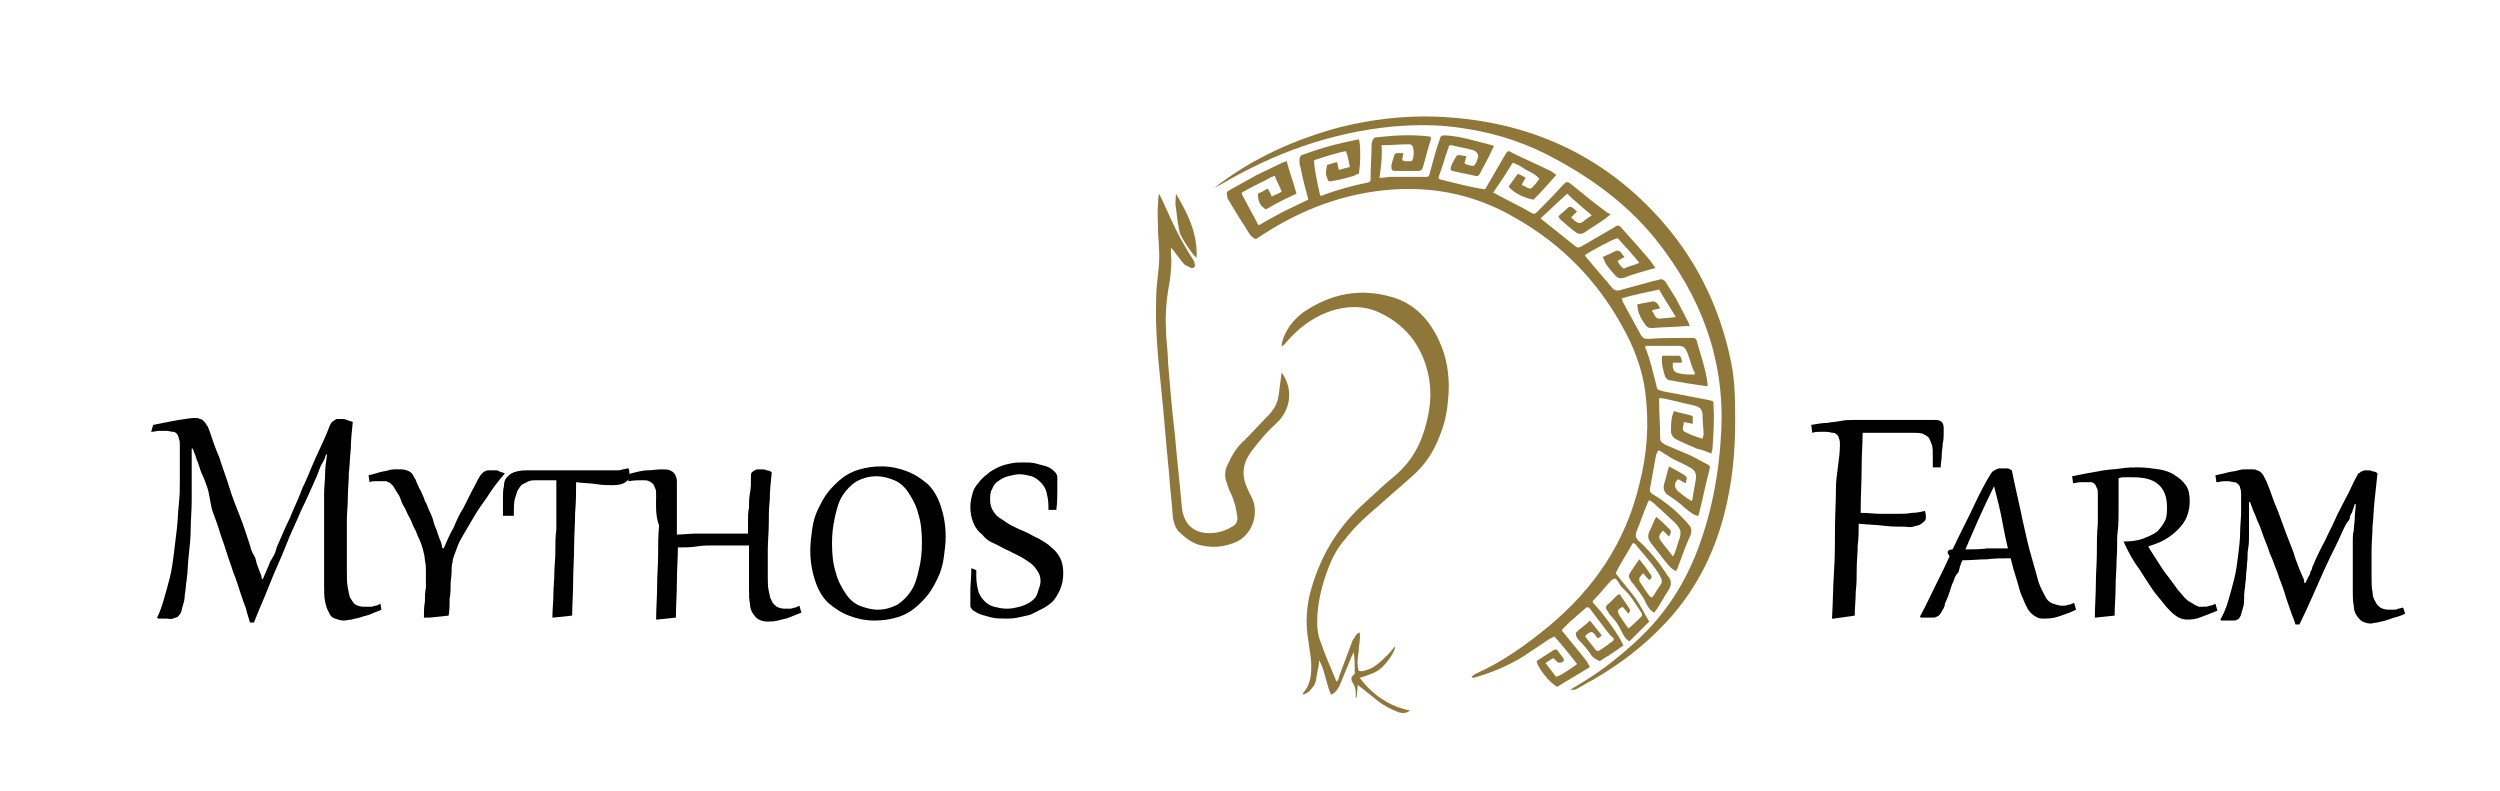 <?xml version="1.0" encoding="utf-8"?>
<!-- Generator: Adobe Illustrator 27.2.0, SVG Export Plug-In . SVG Version: 6.00 Build 0)  -->
<svg version="1.1" id="Layer_1" xmlns="http://www.w3.org/2000/svg" xmlns:xlink="http://www.w3.org/1999/xlink" x="0px" y="0px"
	 viewBox="0 0 253 80" style="enable-background:new 0 0 253 80;" xml:space="preserve">
<style type="text/css">
	.st0{fill:#8E7738;}
</style>
<g>
	<g>
		<path class="st0" d="M139.6,18c0.5,0,0.8-0.1,1.1-0.1c1,0,2.1,0,3.1,0c0.1,0,0.3,0,0.4,0c0.4,0,0.4,0,0.5-0.4
			c0.3-1.1,0.6-2.3,1-3.4c0.1-0.4,0.2-0.4,0.6-0.4c1.6,0.1,3.1,0.6,4.7,1c0.1,0,0.1,0.1,0.2,0.1c-0.2,0.3-0.3,0.6-0.5,1
			c-0.3,0.6-0.6,1.1-0.9,1.7c-0.1,0.2-0.2,0.4-0.5,0.3c-0.8-0.2-1.5-0.3-2.3-0.5c-0.1,0-0.1-0.1-0.2-0.1c0-0.5,0.3-0.9,0.6-1.4
			c0-0.1,0.2-0.1,0.3-0.1c0.2,0,0.4,0.1,0.7,0.1c-0.1,0.3-0.1,0.5-0.2,0.7c0.2,0.2,0.5,0.2,0.8,0.3c0,0,0.1,0,0.1,0
			c0.3-0.2,0.4-0.6,0.5-1c0-0.2-0.2-0.5-0.5-0.6c-0.7-0.2-1.4-0.3-2.2-0.5c-0.2,0-0.3,0-0.3,0.2c0,0.1-0.1,0.2-0.1,0.3
			c-0.3,0.8-0.5,1.6-0.8,2.4c-0.1,0.2-0.1,0.3-0.1,0.5c0.2,0.1,0.4,0.1,0.7,0.2c1.2,0.3,2.4,0.6,3.6,0.8c0.4,0.1,0.4,0.1,0.6-0.3
			c0.6-1,1.2-2.1,1.8-3.1c0.3-0.5,0.3-0.5,0.8-0.2c1.2,0.6,2.4,1.1,3.6,1.7c0.3,0.1,0.5,0.3,0.8,0.5c-0.8,0.9-1.5,1.7-2.3,2.5
			c-0.8-0.1-2.1-0.7-2.5-1.3c0-0.1,0.1-0.2,0.1-0.2c0.3-0.4,0.5-0.7,0.8-1.1c0.3,0.1,0.5,0.2,0.8,0.4c-0.2,0.3-0.3,0.5-0.4,0.7
			c0.1,0.1,0.1,0.1,0.2,0.1c0.7,0.4,0.7,0.4,1.2-0.2c0.1-0.1,0.2-0.3,0.4-0.5c-0.2-0.2-0.4-0.4-0.6-0.5c-0.3-0.2-0.6-0.3-0.9-0.5
			c-0.3-0.2-0.6-0.4-0.9-0.5c-0.2-0.1-0.3-0.2-0.4,0c-0.6,1-1.2,1.9-1.9,2.9c0.3,0.1,0.4,0.2,0.6,0.3c1.1,0.6,2.2,1.1,3.2,1.7
			c0.4,0.2,0.4,0.2,0.7-0.1c0.8-0.8,1.6-1.6,2.4-2.5c0.1-0.1,0.2-0.2,0.3-0.3c0.2-0.2,0.3-0.2,0.5-0.1c0.1,0.1,0.3,0.2,0.4,0.3
			c1.1,0.9,2.2,1.8,3.3,2.6c0.1,0.1,0.3,0.2,0.5,0.3c-0.3,0.2-0.4,0.3-0.5,0.4c-0.7,0.5-1.4,0.9-2.1,1.4c-0.3,0.2-0.5,0.2-0.8,0.1
			c-0.6-0.4-1.1-0.9-1.7-1.4c-0.1-0.1-0.1-0.2-0.2-0.3c0.3-0.3,0.7-0.6,1-0.9c0.1-0.1,0.3-0.1,0.4,0c0.2,0.1,0.3,0.3,0.5,0.4
			c-0.2,0.2-0.4,0.4-0.6,0.6c0.2,0.2,0.4,0.4,0.6,0.5c0.2,0.1,0.3,0.1,0.5,0c0.3-0.2,0.6-0.5,1-0.7c-0.8-0.7-1.7-1.4-2.5-2.2
			c-0.9,0.8-1.7,1.6-2.7,2.5c0.2,0.2,0.4,0.3,0.5,0.4c1,0.8,2,1.6,3,2.4c0.3,0.2,0.3,0.2,0.7,0c1-0.6,2.1-1.2,3.1-1.8
			c0.6-0.4,0.6-0.4,1.1,0.2c0.9,1,1.9,2.1,2.8,3.2c0.1,0.2,0.3,0.4,0.4,0.6c-0.1,0.1-0.2,0.1-0.3,0.1c-0.9,0.3-1.9,0.5-2.8,0.9
			c-0.4,0.1-0.7,0.1-1-0.3c-0.3-0.3-0.6-0.7-0.9-1.1c-0.1-0.2-0.2-0.5-0.3-0.7c0.5-0.2,0.9-0.4,1.3-0.6c0.2-0.1,0.3,0,0.5,0.1
			c0.1,0.1,0.2,0.3,0.4,0.5c-0.2,0.1-0.5,0.3-0.7,0.4c0.1,0.3,0.3,0.5,0.5,0.7c0.1,0.1,0.2,0.1,0.3,0c0.5-0.2,1-0.3,1.4-0.5
			c-0.7-0.9-1.5-1.7-2.2-2.5c-0.3,0-2.7,1.3-3.3,1.7c0,0.1,0.1,0.2,0.1,0.2c0.9,1.1,1.8,2.1,2.7,3.2c0.2,0.2,0.4,0.2,0.6,0.2
			c1.1-0.3,2.2-0.6,3.3-0.9c0.3-0.1,0.5-0.1,0.8-0.2c0.3-0.1,0.5,0,0.7,0.3c0.3,0.5,0.7,1.1,1,1.6c0.4,0.8,0.8,1.5,1.2,2.3
			c0.1,0.1,0.1,0.3,0.2,0.5c-0.2,0-0.3,0-0.4,0c-1.1,0.1-2.3,0.1-3.4,0.2c-0.2,0-0.4,0-0.6-0.2c-0.5-0.7-0.9-1.3-0.9-2.2
			c0.5-0.1,1-0.2,1.6-0.3c0.1,0,0.3,0.1,0.4,0.2c0.1,0.1,0.2,0.3,0.3,0.5c-0.3,0.1-0.5,0.1-0.8,0.2c0,0.1,0,0.2,0.1,0.2
			c0.3,0.7,0.4,0.7,1.1,0.6c0.4,0,0.8-0.1,1.2-0.1c-0.6-1-1.2-1.9-1.7-2.8c-1.3,0.3-2.5,0.5-3.8,0.9c0.1,0.1,0.1,0.2,0.1,0.3
			c0.6,1.1,1.2,2.2,1.8,3.3c0.2,0.4,0.4,0.5,0.8,0.5c1.2-0.1,2.4-0.1,3.6-0.1c0.3,0,0.6,0,0.9,0c0.2,0,0.4,0.1,0.4,0.3
			c0.4,1.4,0.9,2.8,1.1,4.3c0,0.1,0,0.2,0,0.3c-0.7-0.1-1.4-0.2-2-0.3c-0.6-0.1-1.2-0.2-1.7-0.3c-0.3,0-0.5-0.2-0.6-0.4
			c-0.2-0.7-0.4-1.3-0.3-2.1c0.6,0,1.2,0,1.7,0c0.1,0,0.2,0.1,0.2,0.2c0.1,0.2,0.1,0.3,0.1,0.5c-0.3,0-0.6,0-0.9,0
			c-0.1,0.7,0.1,1,0.7,1.1c0.4,0.1,0.8,0.1,1.2,0.1c0.1,0,0.2,0,0.3,0c0-0.1,0-0.2,0-0.2c-0.3-0.5-0.4-1.1-0.6-1.6
			c0-0.1-0.1-0.2-0.1-0.3c-0.3-0.7-0.4-0.8-1.1-0.8c-0.9,0-1.8,0-2.7,0c-0.2,0-0.3,0-0.5,0c0,0.2,0,0.3,0.1,0.4
			c0.4,1.1,0.7,2.3,1,3.5c0.1,0.6,0.1,0.5,0.7,0.7c1.6,0.3,3.1,0.6,4.7,0.9c0.4,0.1,0.4,0.1,0.4,0.5c0.1,1.5,0,2.9-0.1,4.4
			c0,0.1-0.1,0.3-0.1,0.5c-0.5-0.2-1-0.4-1.5-0.5c-0.7-0.3-1.4-0.6-2-0.9c-0.4-0.2-0.6-0.5-0.6-0.9c0-0.6,0-1.3,0.3-2
			c0.6,0.2,1.3,0.3,1.9,0.5c0,0.3,0,0.5,0,0.8c-0.3-0.1-0.6-0.1-0.9-0.2c0,0.3-0.1,0.5-0.1,0.7c0,0.1,0.1,0.3,0.2,0.3
			c0.6,0.3,1.1,0.5,1.8,0.7c0-0.2,0.1-0.3,0.1-0.4c0-0.6-0.1-1.2-0.1-1.8c0-0.8-0.2-1-1-1.2c-1-0.2-2-0.5-3.1-0.7
			c-0.1,0-0.2,0-0.3,0c0,0.1,0,0.3,0,0.4c0,1.1,0.1,2.3,0.1,3.4c0,0.5,0,0.6,0.5,0.9c0.9,0.4,1.7,0.7,2.6,1.1
			c0.6,0.3,1.1,0.6,1.7,0.9c0.2,0.1,0.3,0.2,0.2,0.5c-0.4,1.5-0.7,3.1-1.1,4.6c0,0,0,0.1-0.1,0.1c-0.5-0.1-0.9-0.5-1.3-0.8
			c-0.5-0.5-1.1-0.9-1.7-1.3c-0.4-0.3-0.5-0.6-0.4-1.1c0.2-0.6,0.3-1.2,0.5-1.8c0.6,0.3,1.1,0.6,1.6,0.9c0.1,0.1,0.2,0.2,0.2,0.3
			c0,0.2-0.1,0.3-0.1,0.5c-0.3-0.1-0.5-0.3-0.8-0.4c-0.4,0.4-0.4,0.8,0,1.2c0.4,0.3,0.8,0.7,1.4,1c0.1-0.2,0.1-0.3,0.1-0.4
			c0.1-0.6,0.2-1.1,0.3-1.7c0.1-0.6,0-1-0.6-1.3c-0.5-0.3-1-0.5-1.6-0.8c-0.4-0.2-0.8-0.5-1.3-0.8c-0.1-0.1-0.2-0.1-0.3-0.1
			c-0.1,0.1-0.1,0.3-0.2,0.4c-0.2,1.1-0.4,2.2-0.6,3.3c-0.1,0.4,0,0.6,0.4,0.8c1.3,0.8,2.5,1.8,3.5,3c0.3,0.3,0.3,0.6,0.2,1
			c-0.5,1.1-0.9,2.2-1.3,3.3c0,0.1-0.1,0.2-0.2,0.4c-0.4-0.2-0.7-0.5-1-0.9c-0.5-0.6-1-1.3-1.5-1.9c-0.3-0.4-0.4-0.7-0.2-1.2
			c0.3-0.5,0.4-1,0.7-1.5c0.5,0.4,0.9,0.8,1.3,1.2c0.3,0.3,0.2,0.4,0,0.8c-0.2-0.2-0.4-0.4-0.6-0.6c-0.5,0.5-0.5,0.7-0.1,1.2
			c0.2,0.3,0.5,0.6,0.7,0.9c0.1,0.1,0.2,0.3,0.4,0.5c0.1-0.2,0.2-0.3,0.2-0.4c0.2-0.5,0.3-1,0.5-1.5c0.1-0.4,0.1-0.7-0.1-1
			c-0.1-0.1-0.2-0.3-0.3-0.4c-0.5-0.5-1.1-1-1.6-1.5c-0.3-0.2-0.5-0.5-0.8-0.7c-0.1-0.1-0.2-0.1-0.3-0.2c-0.1,0.2-0.2,0.3-0.2,0.4
			c-0.4,0.9-0.7,1.9-1.1,2.8c-0.1,0.4-0.1,0.6,0.2,0.9c1.1,1,2,2.1,2.8,3.3c0,0.1,0.1,0.1,0.1,0.2c0.5,0.5,0.5,1,0.1,1.6
			c-0.4,0.6-0.7,1.2-1.1,1.8c-0.1,0.1-0.2,0.3-0.3,0.4c-0.5-0.3-0.7-0.7-0.9-1.1c-0.3-0.7-0.8-1.2-1.2-1.8c-0.1-0.1-0.2-0.2-0.3-0.4
			c-0.2-0.3-0.2-0.5,0-0.8c0.3-0.4,0.5-0.8,0.9-1.3c0.4,0.5,0.8,1,1.1,1.5c0.2,0.2,0.2,0.4-0.1,0.6c-0.2-0.2-0.4-0.4-0.6-0.7
			c-0.2,0.2-0.3,0.3-0.4,0.5c0,0.1,0,0.2,0,0.3c0.3,0.5,0.7,1.1,1.1,1.6c0,0,0.1,0,0.2,0.1c0-0.1,0.1-0.2,0.2-0.3
			c0.2-0.4,0.5-0.8,0.7-1.1c0.1-0.2,0.1-0.4,0-0.6c-0.4-0.8-0.9-1.4-1.5-2.1c-0.3-0.4-0.7-0.8-1-1.2c-0.2-0.3-0.4-0.3-0.5,0
			c-0.5,0.9-1.1,1.8-1.6,2.8c0.6,0.8,1.3,1.6,1.9,2.4c0.6,0.8,1,1.7,1.5,2.5c-0.7,0.7-1.4,1.4-2,2c-0.4-0.2-0.6-0.6-0.8-1
			c-0.3-0.6-0.6-1.1-1.1-1.6c-0.1-0.1-0.2-0.2-0.2-0.3c-0.4-0.5-0.4-0.6,0.1-1c0.3-0.3,0.5-0.5,0.8-0.8c0,0,0.1,0,0.2-0.1
			c0.3,0.5,0.7,1,1,1.5c0.1,0.2,0.1,0.2-0.1,0.5c-0.2-0.2-0.4-0.5-0.6-0.7c-0.5,0.3-0.6,0.4-0.3,0.9c0.2,0.3,0.4,0.6,0.6,0.9
			c0.1,0.1,0.2,0.3,0.3,0.4c0.5-0.4,0.9-0.8,1.3-1.2c0.1-0.1,0.1-0.3,0-0.4c-0.6-0.9-1.1-1.8-1.9-2.5c-0.2-0.2-0.3-0.4-0.5-0.7
			c-0.2-0.3-0.3-0.3-0.6-0.1c-0.6,0.6-1.1,1.3-1.7,1.9c-0.3,0.3-0.3,0.3,0,0.6c0.9,1,1.7,2.1,2.4,3.2c0.2,0.3,0.3,0.6,0.5,0.9
			c-0.8,0.6-1.6,1.1-2.4,1.6c-0.3-0.1-0.6-0.3-0.8-0.5c-0.4-0.6-0.8-1.1-1.3-1.6c-0.2-0.2-0.4-0.5-0.3-0.8c0.4-0.4,0.9-0.7,1.4-1.2
			c0.4,0.5,0.8,1,1.2,1.5c-0.1,0.1-0.2,0.2-0.4,0.3c-0.1-0.1-0.2-0.2-0.3-0.4c-0.3-0.3-0.3-0.3-0.7-0.1c-0.1,0.1-0.1,0.1-0.3,0.3
			c0.4,0.5,0.7,0.9,1.1,1.4c0.1,0.1,0.3,0.1,0.4,0c0.5-0.3,1-0.7,1.4-1c0-0.1,0-0.2,0-0.2c-0.6-0.5-1-1.2-1.5-1.8
			c-0.3-0.4-0.6-0.8-0.9-1.2c-0.2-0.2-0.3-0.2-0.5,0c-0.5,0.4-1,0.9-1.5,1.3c-0.2,0.2-0.4,0.4-0.6,0.6c-0.3,0.3-0.3,0.3,0,0.6
			c0.7,0.9,1.4,1.7,2.1,2.6c0.2,0.2,0.3,0.5,0.5,0.8c-1.1,0.7-2.2,1.3-3.3,2c-0.7-0.3-2-1.9-2.1-2.6c0.6-0.4,1.1-0.7,1.7-1.1
			c0.2-0.1,0.3-0.1,0.4,0c0.2,0.3,0.4,0.5,0.6,0.8c0.1,0.2,0.1,0.3-0.1,0.4c-0.2,0.1-0.3,0.1-0.5,0c-0.1-0.1-0.2-0.2-0.4-0.4
			c-0.2,0.1-0.5,0.3-0.8,0.5c0.4,0.5,0.7,0.9,1,1.3c0,0.1,0.2,0.1,0.3,0c0.2,0,1.8-1.1,1.9-1.2c-0.7-0.9-1.5-1.9-2.3-2.8
			c-0.1,0.1-0.2,0.1-0.4,0.2c-0.9,0.6-1.8,1.2-2.7,1.8c-1.6,1-3.3,1.7-5.1,2.2c0,0-0.1,0-0.2-0.1c0.1-0.1,0.3-0.2,0.4-0.3
			c2.7-1.2,5.1-2.9,7.4-4.8c4.6-3.8,7.8-8.5,9.2-14.4c0.8-3.1,1-6.1,0.6-9.3c-0.3-2.4-1.2-4.7-2.4-6.8c-2.5-4.5-6-8.1-10.5-10.7
			c-2.5-1.5-5.2-2.5-8.2-2.9c-2.4-0.3-4.8-0.2-7.1,0.2c-4,0.7-7.6,2.3-10.9,4.5c-0.1,0.1-0.2,0.1-0.3,0.2c-0.3-0.1-0.5-0.3-0.7-0.6
			c-0.7-1.1-1.4-2.2-2.1-3.4c-0.1-0.1-0.1-0.2-0.1-0.3c-0.1-0.4-0.1-0.5,0.3-0.7c0.9-0.5,1.8-1,2.7-1.5c0.8-0.4,1.7-0.8,2.5-1.2
			c0.2-0.1,0.3-0.1,0.5-0.2c0.3,1.1,0.7,2.2,1,3.3c-1.1,0.5-2.1,1-3.1,1.6c-0.6-0.4-0.8-0.8-0.8-1.6c0.1,0,0.1-0.1,0.2-0.1
			c0.3-0.1,0.5-0.3,0.8-0.4c0.1,0.2,0.3,0.5,0.4,0.8c0.3-0.2,0.7-0.3,1-0.5c-0.2-0.6-0.5-1-0.7-1.6c-0.1,0-0.2,0.1-0.3,0.1
			c-0.9,0.5-1.8,0.9-2.7,1.4c-0.4,0.2-0.4,0.2-0.2,0.6c0.5,0.9,0.9,1.7,1.4,2.6c0,0.1,0.1,0.2,0.2,0.3c0.8-0.5,1.6-0.9,2.5-1.4
			c0.8-0.4,1.7-0.8,2.5-1.2c-0.3-1.1-0.6-2.2-0.8-3.3c-0.1-0.2-0.1-0.4-0.1-0.7c0-0.3,0.1-0.5,0.5-0.6c1.4-0.5,2.7-0.9,4.1-1.2
			c0.5-0.1,0.9-0.2,1.4-0.3c0.2,0.3,0.2,2.6,0,3.5c-0.2,0-0.3,0.1-0.5,0.2c-0.7,0.2-1.4,0.4-2.1,0.5c-0.4,0.1-0.5,0.1-0.6-0.3
			c-0.2-0.4-0.1-0.8,0-1.3c0.3-0.1,0.6-0.2,1-0.3c0.1,0.3,0.1,0.5,0.2,0.8c0.3-0.1,0.7-0.2,1.1-0.3c-0.1-0.5-0.2-1.1-0.4-1.6
			c-1.1,0.2-2.2,0.6-3.2,0.9c-0.1,0.4,0.4,2.8,0.6,3.6c0.1,0,0.3,0,0.4-0.1c1.4-0.5,2.8-0.9,4.3-1.2c0.4-0.1,0.4-0.1,0.4-0.5
			c0-1.1,0.1-2.3,0.1-3.4c0-0.2,0.1-0.3,0.1-0.4c0.1-0.2,0.2-0.3,0.4-0.3c1.7-0.2,3.5-0.3,5.2-0.1c0.1,0,0.2,0,0.3,0.1
			c0,0.1,0,0.2,0,0.2c-0.3,0.9-0.5,1.8-0.8,2.8c-0.1,0.3-0.2,0.4-0.5,0.4c-0.8,0-1.5,0-2.3,0c-0.3,0-0.4-0.1-0.4-0.4
			c0-0.4,0.2-0.8,0.3-1.2c0-0.1,0.2-0.2,0.2-0.2c0.2,0,0.5,0,0.7,0c0,0.3-0.1,0.5-0.1,0.7c0.3,0.2,0.7,0.1,1,0.1
			c0.2-0.5,0.2-0.9,0.1-1.4c-0.1-0.2-0.2-0.3-0.4-0.3c-0.9,0-1.8,0.1-2.8,0.1C139.9,15.6,139.8,16.7,139.6,18z"/>
		<path class="st0" d="M158.9,69.8c0.3-0.2,0.7-0.4,1-0.6c2.2-1.3,4.2-2.9,6.1-4.7c2.4-2.3,4.2-5,5.5-8.1c1.7-4.2,2.5-8.5,2.7-13
			c0.3-7.2-2.1-13.4-6.5-19c-2.7-3.4-6.1-6-9.9-8.1c-3-1.7-6.2-2.8-9.6-3.3c-2.4-0.4-4.8-0.4-7.2-0.2c-6.3,0.6-12.1,2.7-17.5,5.9
			c-0.2,0.1-0.4,0.2-0.6,0.3c0.1-0.1,0.3-0.2,0.4-0.3c3.7-2.8,7.8-4.6,12.2-5.8c3.2-0.8,6.4-1.2,9.7-1.1c8.6,0.3,16.1,3.3,22.1,9.6
			c4.1,4.3,6.7,9.4,7.9,15.3c0.4,2,0.4,4,0.4,6c0,3.1-0.3,6.2-1.1,9.3c-1.1,4.3-3.1,8.1-6.2,11.3c-2.1,2.2-4.5,4-7.1,5.5
			c-0.6,0.3-1.2,0.7-1.8,1C159.2,69.8,159.1,69.8,158.9,69.8C159,69.8,159,69.8,158.9,69.8z"/>
		<path class="st0" d="M142.7,71.9c-0.4,0.3-0.7,0.3-1.1,0.2c-0.8-0.3-1.6-0.7-2.2-1.2c-0.5-0.4-1-0.8-1.5-1.2
			c-0.1-0.1-0.3-0.2-0.5-0.4c0,0.5-0.1,0.9-0.1,1.3c0,0-0.1,0-0.1,0c0-0.2,0-0.3,0-0.5c0-0.3-0.1-0.7-0.3-1
			c-0.2-0.3-0.2-0.6,0.1-0.8c0.1-0.1,0.1-0.1,0.1-0.2c0-0.7,0-1.4-0.1-2.1c-0.1,0.1-0.1,0.3-0.2,0.4c-0.4,1-0.8,1.9-1.2,2.9
			c-0.2,0.4-0.4,0.8-0.9,1c-0.5-1.1-0.6-2.4-1.2-3.5c0,0.4-0.1,0.9-0.2,1.3c-0.1,0.5-0.1,1.1-0.5,1.5c-0.2,0.3-0.5,0.6-1,0.7
			c0.1-0.1,0.1-0.2,0.1-0.2c0.7-0.8,0.8-1.7,0.8-2.7c0-0.9-0.2-1.7-0.3-2.6c-0.3-1.7-0.2-3.5,0.3-5.2c1-3.5,2.8-6.4,5.5-8.8
			c1-0.9,1.9-1.8,2.9-2.6c1.8-1.5,2.8-3.4,3.3-5.6c0.4-1.6,0.5-3.2,0.1-4.9c-0.7-2.9-2.4-5-5.2-6.2c-1.5-0.6-3-0.5-4.4-0.1
			c-1.9,0.6-3.4,1.7-4.7,3.2c-0.1,0.1-0.2,0.3-0.4,0.4c0,0-0.1,0-0.1,0.1c0-0.5,0.2-1,0.4-1.4c0.4-0.8,1-1.5,1.8-2.1
			c2.8-1.9,5.8-2.5,9.1-1.5c2.2,0.7,3.6,2.2,4.6,4.3c0.8,1.7,1.1,3.5,1,5.4c-0.1,1.5-0.3,2.9-0.9,4.3c-0.6,1.6-1.5,3-2.8,4.1
			c-1.1,1-2.3,2-3.4,3c-1.2,1-2.4,2.1-3.4,3.4c-0.7,0.8-1.2,1.7-1.6,2.7c-0.7,1.8-1.2,3.7-1.2,5.7c0,0.7,0.1,1.4,0.4,2.1
			c0.4,1.2,0.9,2.3,1.4,3.5c0,0.1,0.1,0.2,0.2,0.4c0.1-0.2,0.2-0.3,0.2-0.5c0.4-1.1,0.8-2.1,1.2-3.2c0.1-0.3,0.2-0.6,0.4-0.8
			c0.1-0.2,0.2-0.4,0.5-0.5c0.1,0.7-0.1,1.3-0.1,1.9c-0.1,0.6-0.2,1.3,0,2c0.4,0.1,0.8-0.1,1.1-0.2c0.7-0.3,1.3-0.9,1.9-1.5
			c0.2-0.2,0.4-0.5,0.7-0.8c0,0.5-0.7,1.5-1.3,2.1c-0.6,0.6-1.4,0.8-2.3,1.1C138.9,70.3,140.6,71.5,142.7,71.9z"/>
		<path class="st0" d="M129.7,37.7c1.1,1.5,1,3.4-0.2,4.8c-0.2,0.2-0.4,0.4-0.5,0.5c-0.9,0.8-1.6,1.7-2.3,2.6
			c-0.6,0.8-1,1.7-0.8,2.8c0.1,0.6,0.4,1.2,0.7,1.8c0.9,1.6,0.2,3.8-1.4,4.6c-1.3,0.6-2.6,0.7-4,0.3c-0.8-0.3-1.4-0.8-2-1.4
			c-0.3-0.4-0.4-0.8-0.5-1.3c-0.1-1.5-0.3-3-0.4-4.6c-0.3-2.9-0.5-5.8-0.8-8.6c-0.3-2.9-0.6-5.9-0.5-8.8c0-0.9,0.1-1.9,0.2-2.8
			c0.2-1.3,0.1-2.6,0-4c0-1-0.1-2,0-3c0-0.3,0-0.6,0.1-1c0.1,0.2,0.2,0.4,0.3,0.6c0.6,1.3,1.2,2.7,1.9,4c0.4,0.7,0.8,1.4,1.2,2
			c0.1,0.2,0.2,0.3,0.2,0.5c0.1,0.3-0.1,0.5-0.4,0.4c-0.2-0.1-0.4-0.2-0.6-0.3c-0.3-0.3-0.5-0.6-0.8-1c-0.2-0.2-0.3-0.5-0.6-0.7
			c0,0.2,0,0.4,0,0.6c0.1,0.9,0,1.7-0.1,2.6c-0.3,1.6-0.5,3.3-0.4,5c0,1.1,0.2,2.2,0.2,3.3c0.2,2.5,0.4,4.9,0.7,7.4
			c0.2,2.4,0.5,4.9,0.7,7.3c0.2,2,1.5,2.9,3.5,2.6c0.6-0.1,1.1-0.3,1.6-0.6c0.4-0.2,0.6-0.6,0.5-1.1c-0.1-0.8-0.3-1.5-0.6-2.2
			c-0.2-0.3-0.3-0.7-0.4-1c-0.3-0.7-0.3-1.4,0.1-2.1c0.4-0.9,0.9-1.7,1.6-2.3c0.8-0.8,1.6-1.7,2.4-2.5c0.6-0.6,1-1.3,1.1-2.1
			C129.5,39.3,129.6,38.5,129.7,37.7z"/>
		<path class="st0" d="M119,19.6c1.2,2,2.2,4,2.1,6.5c-0.1-0.1-0.2-0.2-0.3-0.3c-0.4-0.5-0.8-1.1-1.1-1.6c-0.1-0.2-0.2-0.4-0.3-0.6
			c-0.2-0.9-0.3-1.7-0.4-2.6C118.9,20.6,119,20.1,119,19.6z"/>
	</g>
	<g>
		<path d="M38.6,61.7c-0.4,0.2-0.8,0.3-1.2,0.5c-0.4,0.1-0.7,0.2-1,0.3c-0.3,0.1-0.6,0.1-0.8,0.2c-0.3,0-0.5,0.1-0.8,0.1
			c-0.3,0-0.6-0.1-0.9-0.2s-0.5-0.3-0.6-0.6c-0.2-0.3-0.3-0.7-0.4-1.1c-0.1-0.5-0.1-1-0.1-1.7v-0.8c0-0.4,0-0.8,0-1.2
			c0-0.5,0-1,0-1.5c0-0.5,0-1.1,0-1.6c0-0.6,0-1.1,0-1.6c0-0.5,0-1,0-1.4s0-0.8,0-1.1c0-0.7,0.1-1.4,0.1-2c0-0.7,0.1-1.3,0.2-2
			l-0.1,0c-0.1,0.3-0.2,0.6-0.4,0.9s-0.3,0.7-0.5,1.2c-0.5,1.1-1,2.3-1.6,3.5c-0.5,1.2-1.1,2.4-1.6,3.7c-0.5,1.3-1.1,2.5-1.6,3.8
			s-1.1,2.6-1.6,3.9l-0.4,0c-0.1-0.4-0.3-0.9-0.4-1.4c-0.2-0.5-0.4-1.1-0.6-1.7c-0.2-0.6-0.4-1.3-0.7-2c-0.2-0.7-0.5-1.4-0.7-2.1
			c-0.2-0.7-0.5-1.4-0.7-2.1c-0.2-0.7-0.5-1.4-0.7-2S21.2,50,21,49.4c-0.2-0.6-0.4-1.1-0.6-1.5c-0.2-0.5-0.3-1-0.5-1.4
			c-0.1-0.4-0.3-0.8-0.4-1.1l-0.1,0c0,0.2,0,0.3,0,0.5c0,0.2,0,0.4,0,0.6v1.4c0,0.9,0,1.9,0,2.8c0,1-0.1,1.9-0.1,2.8
			s-0.1,1.8-0.2,2.7c-0.1,0.9-0.1,1.7-0.2,2.4c-0.1,0.6-0.1,1.1-0.2,1.6c0,0.4-0.1,0.8-0.2,1.1c-0.1,0.3-0.1,0.5-0.2,0.7
			c-0.1,0.2-0.2,0.3-0.3,0.4s-0.3,0.1-0.5,0.2s-0.4,0-0.7,0h-0.3c-0.1,0-0.1,0-0.2,0c-0.1,0-0.2,0-0.3,0l-0.1-0.1
			c0.3-0.6,0.5-1.2,0.7-1.9c0.2-0.7,0.4-1.4,0.6-2.2c0.2-0.8,0.3-1.6,0.4-2.4c0.1-0.8,0.2-1.7,0.3-2.5c0.1-0.8,0.1-1.6,0.2-2.5
			s0.1-1.6,0.1-2.3c0-0.7,0-1.4,0-2c0-0.6,0-1.2,0-1.6c0-0.3,0-0.5-0.1-0.7c0-0.2-0.1-0.3-0.2-0.5c-0.1-0.1-0.2-0.2-0.4-0.2
			s-0.4-0.1-0.7-0.1c-0.2,0-0.4,0-0.7,0c-0.2,0-0.5,0.1-0.8,0.1L15.5,43c1.1-0.2,1.9-0.4,2.6-0.5c0.7-0.1,1.2-0.2,1.6-0.2
			c0.2,0,0.4,0,0.5,0.1c0.2,0,0.3,0.1,0.4,0.2s0.2,0.2,0.3,0.4c0.1,0.1,0.2,0.3,0.3,0.6c0.3,0.9,0.6,1.8,1,2.7c0.3,1,0.7,2,1,3
			s0.7,2,1.1,3s0.7,2,1,2.9c0.1,0.4,0.2,0.7,0.4,1s0.2,0.6,0.3,0.9c0.1,0.3,0.2,0.5,0.3,0.8c0.1,0.2,0.2,0.5,0.2,0.7h0.1
			c0.1-0.2,0.2-0.5,0.3-0.7c0.1-0.2,0.2-0.5,0.3-0.7c0.1-0.3,0.2-0.5,0.4-0.8s0.3-0.6,0.4-1c0.4-0.9,0.8-1.9,1.3-2.9
			c0.4-1,0.9-2,1.3-3.1c0.5-1,0.9-2.1,1.4-3.2c0.5-1.1,1-2.1,1.4-3.2c0.1-0.1,0.1-0.2,0.2-0.3c0.1-0.1,0.2-0.1,0.3-0.2
			s0.2-0.1,0.3-0.1c0.1,0,0.2,0,0.3,0c0.2,0,0.4,0,0.6,0.1s0.4,0.1,0.6,0.2c-0.1,1-0.2,1.9-0.2,2.7c-0.1,0.9-0.1,1.7-0.2,2.5
			c0,0.8-0.1,1.6-0.1,2.4c0,0.8-0.1,1.6-0.1,2.4c0,0.8,0,1.7,0,2.5c0,0.9,0,1.7,0,2.7c0,0.6,0,1.1,0.1,1.6c0.1,0.4,0.1,0.8,0.3,1.1
			s0.3,0.5,0.5,0.6c0.2,0.1,0.5,0.2,0.8,0.2c0.1,0,0.2,0,0.4,0c0.1,0,0.2,0,0.4,0c0.1,0,0.3-0.1,0.4-0.1c0.1,0,0.3-0.1,0.5-0.2
			L38.6,61.7z"/>
		<path d="M42.9,62.5c0-0.5,0-1.1,0.1-1.6c0-0.5,0-1,0.1-1.4c0-0.4,0-0.8,0-1.1c0-0.3,0-0.5,0-0.7c0-0.3,0-0.6-0.1-1
			c0-0.3-0.1-0.7-0.2-1.1c-0.1-0.3-0.2-0.7-0.4-1.1s-0.3-0.8-0.5-1.1c-0.2-0.4-0.3-0.8-0.5-1.1s-0.3-0.7-0.5-1
			c-0.2-0.3-0.3-0.6-0.4-0.9s-0.3-0.5-0.4-0.7c-0.1-0.2-0.2-0.3-0.3-0.5c-0.1-0.1-0.2-0.2-0.3-0.3s-0.3-0.1-0.4-0.2
			c-0.2,0-0.3,0-0.5,0c-0.2,0-0.4,0-0.6,0s-0.4,0-0.6,0.1l-0.1-0.7c0.4-0.1,0.8-0.2,1.1-0.3c0.3-0.1,0.6-0.1,0.9-0.2
			s0.5-0.1,0.7-0.1c0.2,0,0.4,0,0.6,0c0.3,0,0.6,0.1,0.8,0.2c0.2,0.1,0.4,0.3,0.5,0.6c0.1,0.1,0.2,0.3,0.3,0.6
			c0.1,0.2,0.2,0.5,0.4,0.8c0.1,0.3,0.3,0.6,0.4,1c0.2,0.3,0.3,0.7,0.5,1.1c0.2,0.4,0.3,0.7,0.4,1.1s0.3,0.7,0.4,1.1
			c0.1,0.3,0.2,0.6,0.3,0.8c0.1,0.2,0.1,0.5,0.2,0.7h0.1c0.3-0.7,0.6-1.4,1-2.1c0.3-0.7,0.6-1.4,1-2c0.3-0.6,0.6-1.2,0.9-1.8
			c0.3-0.5,0.5-1,0.7-1.3c0.1-0.2,0.2-0.3,0.3-0.4c0.1-0.1,0.2-0.2,0.3-0.2c0.1-0.1,0.2-0.1,0.4-0.1c0.1,0,0.3,0,0.4,0
			c0.1,0,0.2,0,0.3,0c0.1,0,0.2,0,0.3,0.1c0.1,0,0.2,0.1,0.3,0.1s0.2,0.1,0.3,0.1c-0.7,0.8-1.3,1.6-1.8,2.4c-0.5,0.7-1,1.4-1.4,2.1
			s-0.7,1.2-1,1.7c-0.3,0.5-0.5,0.9-0.6,1.2c-0.1,0.3-0.2,0.5-0.3,0.8s-0.2,0.5-0.2,0.8c-0.1,0.3-0.1,0.6-0.1,1
			c0,0.4-0.1,0.8-0.1,1.3c0,0.4,0,0.9-0.1,1.4c0,0.5,0,1.1-0.1,1.7l-1.9,0.2L42.9,62.5z"/>
		<path d="M51.7,52.2l-0.8,0c0-0.6,0-1.2,0-1.7c0-0.5,0-1,0.1-1.3c0-0.4,0.1-0.7,0.3-0.9s0.4-0.4,0.7-0.5c0.3-0.1,0.7-0.2,1.2-0.2
			c0.3,0,0.6,0,0.9,0c0.3,0,0.7,0,1.1,0c0.4,0,0.8,0,1.2,0c0.4,0,0.8,0,1.2,0c0.6,0,1.2,0,1.7,0c0.5,0,0.9,0,1.3,0c0.4,0,0.7,0,1,0
			s0.5,0,0.8,0s0.4,0,0.6-0.1c0.2,0,0.4-0.1,0.6-0.1c0.1,0.2,0.1,0.4,0.1,0.6c0,0.3-0.1,0.6-0.4,0.8c-0.3,0.2-0.7,0.3-1.3,0.3
			c-0.4,0-1,0-1.6-0.1c-0.6-0.1-1.3-0.1-2.1-0.2c0,0.9,0,2-0.1,3.1c0,1.1-0.1,2.3-0.1,3.4c0,1.2-0.1,2.4-0.1,3.6
			c0,1.2-0.1,2.3-0.1,3.4l-1.9,0.2l-0.1,0c0-0.8,0.1-1.6,0.1-2.3s0.1-1.5,0.1-2.2c0-0.7,0.1-1.4,0.1-2.2c0-0.7,0-1.5,0.1-2.2
			c0-0.8,0-1.5,0-2.4s0-1.7,0-2.6c-0.4,0-0.8,0-1.1,0c-0.3,0-0.6,0-0.9,0s-0.5,0-0.8,0.1c-0.2,0.1-0.4,0.2-0.6,0.3s-0.3,0.3-0.5,0.6
			c-0.1,0.2-0.2,0.6-0.3,0.9c-0.1,0.4-0.1,0.9-0.1,1.4V52.2z"/>
		<path d="M66.4,50.1c0-0.3,0-0.5-0.1-0.7s-0.1-0.3-0.2-0.4c-0.1-0.1-0.2-0.2-0.4-0.3s-0.4-0.1-0.7-0.1c-0.4,0-0.8,0-1.4,0.1
			l-0.1-0.7c0.8-0.2,1.5-0.4,2-0.4s1-0.1,1.4-0.1s0.7,0,0.9,0.1c0.2,0.1,0.4,0.2,0.5,0.4c0.1,0.2,0.2,0.4,0.2,0.7c0,0.3,0,0.6,0,0.9
			c0,0.1,0,0.3,0,0.5c0,0.2,0,0.5,0,0.9c0,0.4,0,0.8,0,1.3c0,0.5,0,1.1,0,1.8c0.6,0,1.3-0.1,1.9-0.1s1.2,0,1.8,0s1.2,0,1.7,0
			c0.6,0,1.2,0,1.8,0c0-0.4,0-0.8,0-1.3c0-0.4,0-0.9,0.1-1.3c0-0.5,0-1,0.1-1.5s0.1-1.1,0.1-1.8c0-0.1,0-0.2,0.1-0.3
			c0.1-0.1,0.2-0.2,0.3-0.2c0.1-0.1,0.2-0.1,0.3-0.1c0.1,0,0.3,0,0.4,0c0.2,0,0.3,0,0.5,0.1c0.2,0,0.4,0.1,0.5,0.2
			c-0.1,1-0.2,1.9-0.2,2.8c-0.1,0.9-0.1,1.7-0.1,2.5s-0.1,1.7-0.1,2.5c0,0.8,0,1.7,0,2.7c0,0.6,0,1.1,0.1,1.5s0.1,0.7,0.3,1
			c0.1,0.3,0.3,0.4,0.5,0.6c0.2,0.1,0.5,0.2,0.8,0.2c0.1,0,0.2,0,0.3,0c0.1,0,0.2,0,0.3,0s0.3-0.1,0.4-0.1c0.1,0,0.3-0.1,0.5-0.2
			l0.2,0.7c-0.8,0.3-1.4,0.6-2,0.7c-0.6,0.2-1.1,0.2-1.5,0.2c-0.3,0-0.6-0.1-0.8-0.2s-0.4-0.3-0.6-0.6c-0.2-0.3-0.3-0.6-0.3-1
			c-0.1-0.4-0.1-1-0.1-1.6v-2.4c0-0.3,0-0.7,0-1c0-0.3,0-0.6,0-0.9c-0.6,0-1.2,0-1.8,0c-0.6,0-1.2,0-1.7,0c-0.6,0-1.2,0-1.8,0.1
			s-1.2,0.1-1.9,0.1c0,1.1-0.1,2.3-0.1,3.5c0,1.2-0.1,2.4-0.1,3.6l-1.9,0.2l-0.1,0c0-1.2,0.1-2.3,0.1-3.4c0-1.1,0.1-2.1,0.1-3.1
			c0-1,0-2,0.1-3C66.3,52.1,66.4,51.1,66.4,50.1z"/>
		<path d="M88.5,62.8c-1,0-1.8-0.2-2.6-0.5c-0.8-0.3-1.5-0.8-2.1-1.3c-0.6-0.6-1-1.3-1.3-2.2c-0.3-0.9-0.5-1.9-0.5-3.1
			c0-0.7,0.1-1.5,0.2-2.2c0.1-0.7,0.3-1.4,0.6-2c0.3-0.6,0.6-1.2,1-1.7c0.4-0.5,0.9-1,1.4-1.4c0.5-0.4,1.1-0.7,1.8-0.9
			c0.7-0.2,1.4-0.3,2.2-0.3c1,0,1.8,0.2,2.6,0.5c0.8,0.3,1.5,0.8,2.1,1.3c0.6,0.6,1,1.3,1.3,2.2c0.3,0.9,0.5,1.9,0.5,3.1
			c0,0.7-0.1,1.5-0.2,2.2c-0.1,0.7-0.3,1.4-0.6,2c-0.3,0.6-0.6,1.2-1,1.7c-0.4,0.5-0.9,1-1.4,1.4c-0.5,0.4-1.1,0.7-1.8,0.9
			C90,62.7,89.3,62.8,88.5,62.8z M88.8,61.7c0.8,0,1.4-0.2,2-0.5c0.6-0.4,1-0.8,1.4-1.4c0.4-0.6,0.6-1.3,0.8-2.2
			c0.2-0.8,0.3-1.7,0.3-2.7c0-1.1-0.1-2.1-0.4-3c-0.2-0.8-0.6-1.5-1-2.1s-0.9-1-1.4-1.2s-1.1-0.4-1.8-0.4c-0.8,0-1.4,0.2-2,0.5
			c-0.6,0.4-1,0.8-1.4,1.4c-0.4,0.6-0.6,1.3-0.8,2.2s-0.3,1.7-0.3,2.7c0,1.1,0.1,2.1,0.4,3c0.2,0.8,0.6,1.5,1,2.1s0.9,1,1.4,1.2
			S88.2,61.7,88.8,61.7z"/>
		<path d="M98.8,57.7c0,0.1,0,0.2,0,0.3s0,0.2,0,0.3c0,0.6,0.1,1.1,0.2,1.5c0.1,0.4,0.4,0.8,0.6,1c0.3,0.3,0.6,0.5,1,0.6
			c0.4,0.1,0.8,0.2,1.3,0.2c0.5,0,0.9-0.1,1.3-0.2c0.4-0.1,0.8-0.3,1.1-0.5c0.3-0.2,0.6-0.5,0.7-0.9s0.3-0.7,0.3-1.2
			c0-0.4-0.1-0.7-0.3-1c-0.2-0.3-0.4-0.6-0.7-0.8c-0.3-0.2-0.7-0.5-1.1-0.7c-0.4-0.2-0.8-0.4-1.2-0.6c-0.5-0.2-0.9-0.5-1.4-0.7
			c-0.5-0.2-0.9-0.5-1.2-0.9c-0.4-0.3-0.7-0.7-0.9-1.2s-0.3-1-0.3-1.6c0-0.5,0.1-0.9,0.2-1.3c0.1-0.4,0.3-0.8,0.6-1.1
			c0.2-0.3,0.5-0.6,0.9-0.9c0.3-0.3,0.7-0.5,1.1-0.7c0.4-0.2,0.8-0.3,1.3-0.4c0.4-0.1,0.9-0.1,1.4-0.1c0.3,0,0.7,0,1.1,0.1
			c0.4,0.1,0.7,0.2,1.1,0.3c0.3,0.1,0.6,0.3,0.8,0.5c0.2,0.2,0.3,0.4,0.3,0.6c0,0.3,0,0.8,0,1.3c0,0.6,0,1.2-0.1,2l-0.8,0
			c0,0,0-0.1,0-0.1c0,0,0-0.1,0-0.1v-0.2c0-0.5-0.1-1-0.2-1.4c-0.1-0.4-0.3-0.7-0.6-1c-0.3-0.3-0.6-0.5-0.9-0.6
			c-0.4-0.1-0.8-0.2-1.2-0.2c-0.4,0-0.8,0.1-1.2,0.2s-0.7,0.3-1,0.5c-0.3,0.2-0.5,0.5-0.6,0.8c-0.2,0.3-0.2,0.7-0.2,1.1
			c0,0.4,0.1,0.8,0.3,1.1c0.2,0.3,0.4,0.6,0.8,0.8c0.3,0.2,0.7,0.5,1.1,0.7c0.4,0.2,0.8,0.4,1.3,0.6c0.5,0.2,0.9,0.5,1.4,0.7
			c0.5,0.3,0.9,0.5,1.3,0.9c0.4,0.3,0.7,0.7,0.9,1.1s0.3,0.9,0.3,1.5c0,0.6-0.1,1.1-0.3,1.6s-0.4,0.8-0.7,1.2
			c-0.3,0.3-0.7,0.6-1.1,0.8c-0.4,0.2-0.8,0.4-1.2,0.6c-0.4,0.1-0.8,0.2-1.3,0.3s-0.8,0.1-1.2,0.1c-0.5,0-1,0-1.4-0.1
			c-0.4-0.1-0.8-0.2-1.1-0.3s-0.6-0.3-0.8-0.4c-0.2-0.2-0.3-0.3-0.3-0.5c0-0.4,0-0.9,0-1.5c0-0.6,0.1-1.4,0.1-2.3L98.8,57.7z"/>
	</g>
	<g>
		<path d="M186.2,45c0-0.2,0-0.5-0.1-0.6c0-0.2-0.1-0.3-0.2-0.4c-0.1-0.1-0.2-0.2-0.4-0.2s-0.4-0.1-0.7-0.1c-0.2,0-0.4,0-0.6,0
			c-0.2,0-0.5,0-0.8,0.1l-0.1-0.8c0.6-0.1,1.1-0.2,1.6-0.2c0.5-0.1,0.9-0.1,1.4-0.2s0.8-0.1,1.2-0.1c0.4,0,0.7,0,1.1,0
			c1,0,1.8,0,2.7,0c0.8,0,1.6,0,2.2,0c0.6,0,1.2,0,1.6,0c0.4,0,0.7,0,0.8,0c0.3,0,0.5,0.1,0.6,0.2c0.1,0.1,0.2,0.3,0.2,0.6
			c0,0.1,0,0.3,0,0.6c0,0.3,0,0.6-0.1,1c0,0.4-0.1,0.8-0.1,1.2c0,0.4-0.1,0.8-0.1,1.2l-0.8,0c0-0.2,0-0.4,0-0.6s0-0.4,0-0.5
			c0-0.5,0-0.9-0.1-1.2c-0.1-0.3-0.2-0.5-0.3-0.7c-0.2-0.2-0.4-0.3-0.6-0.4c-0.3-0.1-0.6-0.1-1-0.1c-0.3,0-0.6,0-0.8,0s-0.5,0-0.8,0
			H190c-0.1,0-0.2,0-0.3,0s-0.2,0-0.3,0s-0.2,0-0.4,0c-0.1,0-0.3,0-0.5,0c0,1-0.1,2.2-0.1,3.5s-0.1,2.9-0.1,4.6c0.8,0,1.4,0.1,2,0.1
			c0.6,0,1.1,0,1.6,0c0.6,0,1.1,0,1.6-0.1c0.5,0,0.9-0.1,1.3-0.2c0.1,0.3,0.1,0.5,0.1,0.7c0,0.2-0.1,0.3-0.2,0.4s-0.3,0.2-0.4,0.3
			c-0.2,0.1-0.4,0.1-0.7,0.2s-0.6,0-0.9,0c-0.6,0-1.3,0-2.1-0.1c-0.8-0.1-1.6-0.1-2.5-0.2c0,0.7,0,1.5-0.1,2.2
			c0,0.8-0.1,1.6-0.1,2.3c0,0.8,0,1.6-0.1,2.4c0,0.8-0.1,1.6-0.1,2.4l-2.1,0.3l-0.2,0c0.1-1.7,0.1-3.2,0.2-4.7
			c0.1-1.5,0.1-2.9,0.1-4.3c0-1.4,0.1-2.8,0.1-4.2S186.2,46.5,186.2,45z"/>
		<path d="M197.7,58.8c-0.2,0.4-0.3,0.8-0.4,1.1c-0.1,0.3-0.2,0.6-0.3,0.8c-0.1,0.2-0.2,0.4-0.2,0.6c-0.1,0.2-0.1,0.3-0.2,0.4
			c-0.1,0.2-0.2,0.4-0.3,0.5s-0.2,0.2-0.3,0.2c-0.1,0.1-0.3,0.1-0.4,0.1s-0.3,0-0.5,0h-0.3c-0.1,0-0.1,0-0.2,0c-0.1,0-0.1,0-0.2,0
			l-0.1-0.1c0.6-1.1,1.1-2.2,1.6-3.2s1-2,1.4-2.9c-0.1-0.2-0.2-0.3-0.2-0.4c0-0.2,0.2-0.3,0.5-0.3c0.8-1.7,1.6-3.2,2.2-4.5
			c0.6-1.3,1.2-2.4,1.7-3.2c0.1-0.1,0.1-0.2,0.2-0.2c0.1-0.1,0.2-0.1,0.3-0.2c0.1,0,0.2-0.1,0.3-0.1c0.1,0,0.2,0,0.3,0
			c0.2,0,0.3,0,0.5,0c0.2,0,0.3,0.1,0.5,0.2c0.4,2,0.8,3.6,1.1,5.1c0.3,1.4,0.6,2.7,0.9,3.7c0.3,1,0.5,1.8,0.7,2.5
			c0.2,0.6,0.5,1.1,0.7,1.5c0.2,0.4,0.5,0.6,0.8,0.7c0.3,0.1,0.6,0.2,0.9,0.2c0.2,0,0.4,0,0.6-0.1c0.2,0,0.4-0.1,0.6-0.2l0.2,0.7
			c-0.6,0.3-1.2,0.5-1.8,0.7c-0.6,0.2-1.1,0.2-1.5,0.2c-0.2,0-0.4,0-0.6-0.1s-0.4-0.2-0.6-0.4c-0.2-0.2-0.4-0.4-0.5-0.7
			c-0.2-0.3-0.3-0.7-0.5-1.1s-0.3-1-0.5-1.6s-0.4-1.3-0.6-2.1l0-0.1c-0.8,0-1.7,0-2.4,0.1c-0.8,0-1.6,0.1-2.5,0.1
			c-0.2,0.4-0.3,0.8-0.4,1.2C197.9,58.2,197.8,58.5,197.7,58.8z M201.8,49.2c-0.6,1.2-1.1,2.3-1.6,3.4c-0.5,1.1-0.9,2.1-1.3,3
			c0.7,0,1.5,0,2.2-0.1c0.7,0,1.4,0,2.1,0c-0.2-0.8-0.4-1.8-0.6-2.9S202.1,50.4,201.8,49.2L201.8,49.2z"/>
		<path d="M214.9,54.8c0.8,0,1.5-0.1,2-0.3s1-0.4,1.4-0.7c0.3-0.3,0.6-0.7,0.8-1.1c0.2-0.4,0.2-0.9,0.2-1.4c0-1-0.3-1.8-0.9-2.3
			c-0.6-0.5-1.4-0.7-2.6-0.7c-0.2,0-0.5,0-0.7,0c-0.2,0-0.5,0-0.7,0.1c0,0.3,0,0.8,0,1.3s0,1.2,0,1.9c0,0.7,0,1.5-0.1,2.3
			s0,1.7-0.1,2.7c0,0.9-0.1,1.9-0.1,2.8c0,1-0.1,1.9-0.1,2.9l-1.9,0.2l-0.1,0c0-1.2,0.1-2.3,0.1-3.4c0-1.1,0.1-2.1,0.1-3.1
			s0-2,0.1-3c0-1,0-2,0-3c0-0.3,0-0.5-0.1-0.6c-0.1-0.2-0.1-0.3-0.2-0.4s-0.2-0.2-0.4-0.2c-0.2,0-0.3,0-0.5,0c-0.2,0-0.4,0-0.6,0
			c-0.2,0-0.5,0.1-0.7,0.1l-0.1-0.7c0.5-0.1,1-0.2,1.5-0.3c0.6-0.1,1.1-0.2,1.7-0.3c0.6-0.1,1.2-0.1,1.8-0.2
			c0.6-0.1,1.2-0.1,1.7-0.1c0.7,0,1.4,0.1,2.1,0.2c0.6,0.1,1.2,0.3,1.6,0.6c0.5,0.3,0.8,0.6,1.1,1c0.3,0.4,0.4,1,0.4,1.6
			c0,0.6-0.1,1.1-0.3,1.6c-0.2,0.5-0.5,0.9-0.9,1.3s-0.8,0.7-1.3,1c-0.5,0.3-1.1,0.5-1.7,0.7c0.4,0.7,0.9,1.4,1.2,1.9s0.7,1,1,1.4
			c0.3,0.4,0.6,0.8,0.8,1.1c0.3,0.3,0.5,0.6,0.7,0.8c0.2,0.2,0.3,0.3,0.5,0.4s0.3,0.2,0.5,0.3c0.1,0.1,0.3,0.1,0.4,0.2
			c0.1,0,0.3,0,0.5,0c0.2,0,0.4,0,0.6-0.1c0.2,0,0.4-0.1,0.6-0.2l0.2,0.7c-0.7,0.3-1.3,0.5-1.8,0.7c-0.5,0.2-1,0.2-1.3,0.2
			c-0.3,0-0.6-0.1-0.8-0.2c-0.2-0.1-0.5-0.3-0.8-0.6c-0.2-0.2-0.5-0.5-0.8-0.9c-0.3-0.4-0.7-0.8-1.1-1.4c-0.4-0.6-0.8-1.2-1.3-2
			C215.9,56.8,215.4,55.9,214.9,54.8L214.9,54.8z"/>
		<path d="M226.8,50.1c0-0.3,0-0.5-0.1-0.7c0-0.2-0.1-0.3-0.2-0.4s-0.2-0.2-0.4-0.2c-0.2,0-0.4-0.1-0.6-0.1c-0.2,0-0.3,0-0.5,0
			c-0.2,0-0.4,0.1-0.7,0.1l-0.1-0.7c0.5-0.1,0.9-0.2,1.3-0.3c0.4-0.1,0.7-0.1,1-0.2c0.3-0.1,0.6-0.1,0.8-0.1c0.2,0,0.4,0,0.6,0
			c0.2,0,0.4,0,0.5,0.1c0.1,0,0.3,0.1,0.4,0.2c0.1,0.1,0.2,0.2,0.3,0.4c0.1,0.2,0.2,0.4,0.3,0.6c0.2,0.5,0.4,1,0.6,1.6
			s0.5,1.2,0.7,1.8l0.7,1.9l0.7,1.8c0.1,0.3,0.2,0.7,0.3,0.9c0.1,0.3,0.2,0.5,0.3,0.8c0.1,0.2,0.2,0.5,0.3,0.7
			c0.1,0.2,0.2,0.4,0.2,0.7h0.1c0.1-0.2,0.2-0.4,0.3-0.6c0.1-0.2,0.2-0.3,0.2-0.5c0.1-0.2,0.2-0.3,0.2-0.5c0.1-0.2,0.2-0.4,0.3-0.7
			c0.3-0.6,0.6-1.3,1-2c0.3-0.7,0.7-1.4,1-2.1c0.3-0.7,0.7-1.4,1.1-2.2c0.4-0.7,0.7-1.5,1.1-2.2c0.1-0.1,0.1-0.3,0.2-0.3
			s0.2-0.2,0.3-0.2c0.1,0,0.2-0.1,0.3-0.1c0.1,0,0.2,0,0.3,0c0.2,0,0.3,0,0.5,0.1c0.2,0,0.4,0.1,0.5,0.2c-0.1,1-0.2,1.9-0.3,2.8
			c-0.1,0.9-0.1,1.7-0.2,2.5c0,0.8-0.1,1.7-0.1,2.5c0,0.8,0,1.7,0,2.7c0,0.6,0,1.1,0.1,1.5c0,0.4,0.1,0.7,0.3,1
			c0.1,0.3,0.3,0.4,0.5,0.6c0.2,0.1,0.5,0.2,0.8,0.2c0.1,0,0.2,0,0.3,0c0.1,0,0.2,0,0.3,0c0.1,0,0.2,0,0.4-0.1
			c0.1,0,0.3-0.1,0.5-0.1l0.2,0.6c-0.4,0.2-0.7,0.3-1.1,0.4c-0.3,0.1-0.6,0.2-0.9,0.3s-0.5,0.1-0.8,0.2c-0.2,0-0.5,0.1-0.7,0.1
			c-0.3,0-0.6-0.1-0.8-0.2c-0.2-0.1-0.4-0.3-0.6-0.6c-0.2-0.3-0.3-0.6-0.3-1c-0.1-0.4-0.1-1-0.1-1.6v-0.7c0-0.4,0-0.8,0-1.3
			c0-0.5,0-1,0-1.5c0-0.5,0-1,0-1.4s0-0.8,0.1-1.1c0-0.4,0.1-0.9,0.1-1.3c0-0.5,0.1-0.9,0.1-1.4l-0.1,0c0,0.1-0.1,0.2-0.1,0.4
			c-0.1,0.1-0.1,0.3-0.2,0.5c-0.1,0.2-0.2,0.3-0.2,0.5s-0.2,0.4-0.3,0.5c-0.4,0.7-0.7,1.5-1.1,2.3c-0.4,0.8-0.8,1.6-1.2,2.5
			c-0.4,0.9-0.8,1.8-1.2,2.7c-0.4,0.9-0.8,1.8-1.3,2.8l-0.4,0c-0.1-0.4-0.3-0.8-0.5-1.4s-0.4-1.1-0.6-1.8s-0.5-1.3-0.7-2
			c-0.3-0.7-0.5-1.4-0.8-2c-0.2-0.7-0.5-1.3-0.7-1.9c-0.2-0.6-0.4-1.1-0.6-1.5c-0.1-0.4-0.3-0.7-0.4-1c-0.1-0.3-0.2-0.5-0.3-0.8
			l-0.1,0c0,0.1,0,0.2,0,0.3s0,0.2,0,0.3v0.6c0,0.3,0,0.6,0,1s0,0.8,0,1.2c0,0.4,0,0.9-0.1,1.4s0,0.9-0.1,1.4c0,0.5-0.1,0.9-0.1,1.3
			c0,0.4-0.1,0.8-0.1,1.1c-0.1,0.6-0.1,1-0.1,1.4c0,0.4-0.1,0.7-0.2,1s-0.1,0.5-0.2,0.6c-0.1,0.2-0.2,0.3-0.3,0.3
			c-0.1,0.1-0.3,0.1-0.4,0.1s-0.4,0-0.6,0h-0.2c0,0-0.1,0-0.2,0c-0.1,0-0.1,0-0.2,0l-0.1-0.1c0.3-0.5,0.6-1.2,0.8-1.9
			c0.2-0.7,0.4-1.4,0.6-2.2c0.2-0.8,0.3-1.6,0.4-2.4s0.2-1.6,0.2-2.3c0-0.7,0.1-1.4,0.1-2.1S226.8,50.5,226.8,50.1z"/>
	</g>
</g>
</svg>
